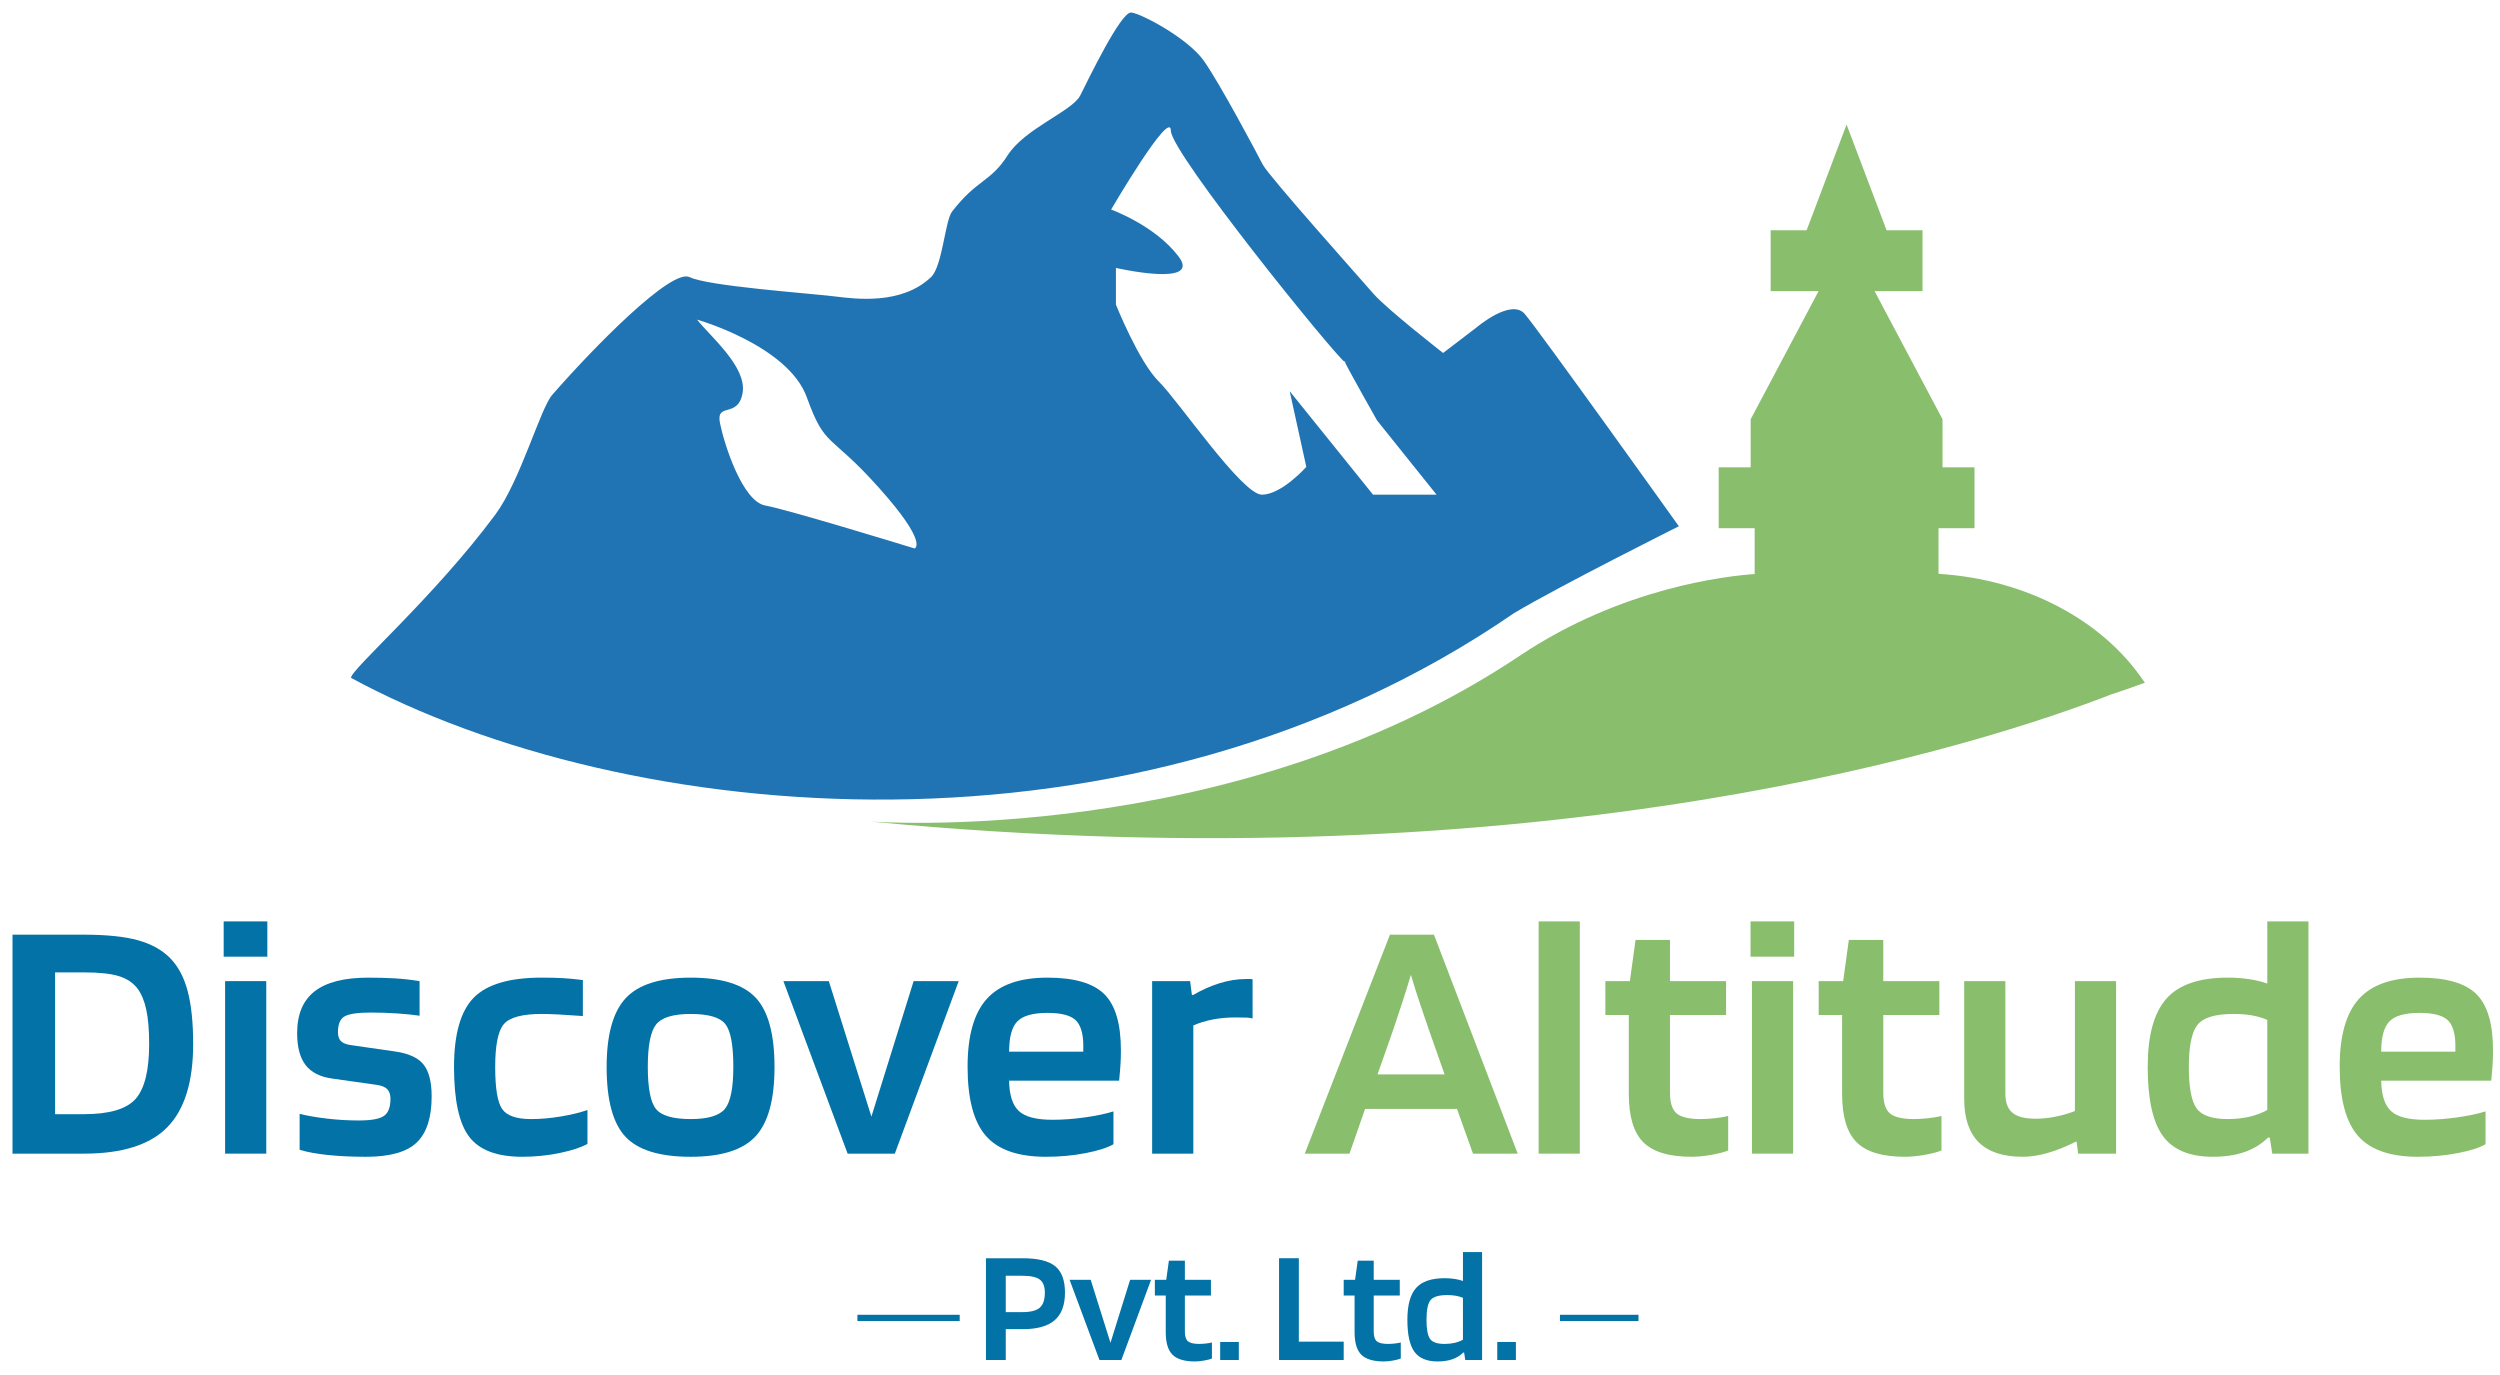 <?xml version="1.0" encoding="utf-8"?>
<!-- Generator: Adobe Illustrator 14.0.0, SVG Export Plug-In . SVG Version: 6.00 Build 43363)  -->
<!DOCTYPE svg PUBLIC "-//W3C//DTD SVG 1.1//EN" "http://www.w3.org/Graphics/SVG/1.1/DTD/svg11.dtd">
<svg version="1.1" id="Layer_1" xmlns="http://www.w3.org/2000/svg" xmlns:xlink="http://www.w3.org/1999/xlink" x="0px" y="0px"
	 width="400px" height="220px" viewBox="0 0 400 220" enable-background="new 0 0 400 220" xml:space="preserve">
<g>
	<path fill="none" d="M-48,294"/>
	<g>
		<g>
			<path fill="#0372A6" d="M13.415,184.583H2v-35.035h11.415c3.634,0,6.521,0.298,8.66,0.894s3.853,1.547,5.14,2.85
				c1.286,1.305,2.222,3.065,2.811,5.28c0.586,2.218,0.88,5.04,0.88,8.466c0,6.072-1.383,10.516-4.146,13.326
				C23.996,183.177,19.549,184.583,13.415,184.583 M21.99,158.152c-0.72-0.931-1.724-1.593-3.011-1.983
				c-1.287-0.392-3.142-0.586-5.564-0.586h-4.6v22.687h4.6c4.087,0,6.852-0.819,8.291-2.459c1.438-1.64,2.158-4.562,2.158-8.773
				c0-2.234-0.151-4.06-0.456-5.476C23.106,160.146,22.633,159.011,21.99,158.152"/>
			<path fill="#0372A6" d="M42.774,153.068h-6.986v-5.644h6.986V153.068z M42.603,184.583h-6.586v-27.604h6.586V184.583z"/>
			<path fill="#0372A6" d="M59.298,162.009c-2.008,0-3.379,0.195-4.118,0.587c-0.738,0.391-1.107,1.238-1.107,2.542
				c0,0.634,0.15,1.108,0.454,1.425c0.304,0.317,0.813,0.531,1.535,0.643l6.985,1.006c2.233,0.299,3.794,0.987,4.684,2.067
				c0.89,1.081,1.334,2.794,1.334,5.141c0,3.39-0.795,5.849-2.385,7.375c-1.59,1.528-4.297,2.291-8.12,2.291
				c-2.196,0-4.203-0.093-6.021-0.278c-1.816-0.188-3.35-0.465-4.599-0.839v-5.755c1.173,0.299,2.611,0.55,4.316,0.755
				c1.704,0.204,3.426,0.306,5.167,0.306c1.967,0,3.303-0.241,4.003-0.726c0.7-0.483,1.05-1.396,1.05-2.737
				c0-0.671-0.169-1.183-0.51-1.537c-0.342-0.354-0.909-0.588-1.705-0.699l-7.098-1.005c-1.93-0.261-3.352-0.978-4.259-2.152
				c-0.908-1.173-1.362-2.877-1.362-5.112c0-3.017,0.936-5.252,2.81-6.704c1.874-1.453,4.722-2.18,8.546-2.18
				c1.552,0,2.97,0.037,4.259,0.111c1.286,0.075,2.613,0.224,3.976,0.447v5.531c-0.985-0.148-2.168-0.27-3.55-0.363
				C62.203,162.056,60.774,162.009,59.298,162.009"/>
			<path fill="#0372A6" d="M93.995,177.598v5.421c-0.985,0.559-2.452,1.043-4.402,1.452c-1.949,0.41-3.965,0.614-6.046,0.614
				c-4.013,0-6.835-1.062-8.461-3.185c-1.628-2.123-2.441-5.848-2.441-11.175c0-5.253,1.049-8.949,3.15-11.093
				c2.102-2.142,5.727-3.212,10.876-3.212c1.249,0,2.375,0.027,3.378,0.083c1.003,0.056,2.074,0.159,3.209,0.308v5.756
				c-1.477-0.112-2.764-0.195-3.861-0.252c-1.099-0.056-2.007-0.083-2.726-0.083c-3.105,0-5.122,0.54-6.048,1.62
				c-0.929,1.081-1.391,3.372-1.391,6.873c0,3.39,0.369,5.625,1.107,6.705c0.738,1.081,2.279,1.62,4.628,1.62
				c1.551,0,3.15-0.14,4.798-0.419C91.411,178.353,92.821,178.009,93.995,177.598"/>
			<path fill="#0372A6" d="M123.922,170.726c0,5.215-1.014,8.911-3.039,11.091c-2.026,2.179-5.48,3.269-10.365,3.269
				c-4.96,0-8.441-1.069-10.448-3.212c-2.007-2.142-3.009-5.858-3.009-11.147c0-5.178,1.022-8.856,3.067-11.036
				c2.043-2.179,5.508-3.269,10.391-3.269c4.921,0,8.386,1.07,10.393,3.212C122.917,161.776,123.922,165.473,123.922,170.726
				 M103.648,170.669c0,3.428,0.434,5.682,1.306,6.762c0.87,1.081,2.727,1.62,5.564,1.62c2.764,0,4.592-0.549,5.481-1.647
				c0.888-1.1,1.333-3.344,1.333-6.734c0-3.464-0.425-5.735-1.277-6.816c-0.852-1.08-2.698-1.62-5.538-1.62
				c-2.8,0-4.646,0.558-5.537,1.676C104.092,165.026,103.648,167.28,103.648,170.669"/>
			<polygon fill="#0372A6" points="146.182,156.979 153.393,156.979 143.171,184.583 135.62,184.583 125.341,156.979 
				132.61,156.979 139.425,178.659 			"/>
			<path fill="#0372A6" d="M178.152,177.821v5.253c-0.946,0.558-2.432,1.034-4.457,1.425s-4.136,0.586-6.332,0.586
				c-4.468,0-7.676-1.117-9.626-3.352c-1.95-2.235-2.924-5.923-2.924-11.064c0-4.953,1.023-8.567,3.066-10.839
				c2.043-2.272,5.281-3.409,9.71-3.409c4.277,0,7.306,0.876,9.085,2.626c1.78,1.751,2.67,4.75,2.67,8.996
				c0,0.781-0.02,1.5-0.058,2.151c-0.038,0.652-0.113,1.557-0.227,2.71h-17.604c0.037,2.311,0.558,3.932,1.561,4.862
				s2.792,1.396,5.368,1.396c1.703,0,3.463-0.13,5.281-0.391C175.484,178.512,176.98,178.193,178.152,177.821 M167.591,162.063
				c-2.309,0-3.911,0.447-4.799,1.342c-0.89,0.895-1.334,2.514-1.334,4.861h11.868v-1.173c-0.038-1.901-0.474-3.214-1.306-3.94
				S169.711,162.063,167.591,162.063"/>
			<path fill="#0372A6" d="M190.931,184.583h-6.588v-27.604h6.077l0.285,2.235h0.169c1.399-0.819,2.82-1.453,4.259-1.9
				c1.438-0.447,2.84-0.67,4.203-0.67h0.766c0.133,0,0.236,0.019,0.313,0.056v6.258c-0.228-0.074-0.522-0.12-0.88-0.14
				c-0.361-0.019-0.975-0.028-1.846-0.028c-1.327,0-2.556,0.111-3.691,0.336c-1.136,0.223-2.159,0.54-3.066,0.95V184.583z"/>
			<path fill="#89BE6D" d="M215.916,184.583h-7.154l13.629-35.035h7.041l13.402,35.035h-7.156l-2.555-7.152h-14.709L215.916,184.583
				z M225.74,155.974c-0.416,1.416-0.881,2.905-1.391,4.47c-0.512,1.565-0.994,3.019-1.449,4.359l-2.498,7.096h10.732l-2.498-7.096
				c-0.416-1.191-0.891-2.58-1.42-4.163C226.688,159.056,226.195,157.501,225.74,155.974"/>
			<rect x="246.184" y="147.425" fill="#89BE6D" width="6.586" height="37.158"/>
			<path fill="#89BE6D" d="M276.508,178.548v5.532c-0.645,0.262-1.543,0.494-2.697,0.698c-1.154,0.205-2.205,0.307-3.152,0.307
				c-3.596,0-6.17-0.771-7.723-2.318c-1.553-1.545-2.328-4.125-2.328-7.739v-12.628h-3.748v-5.42h3.92l0.908-6.594h5.508v6.594
				h8.973v5.42h-8.973v12.404c0,1.641,0.359,2.758,1.078,3.354c0.719,0.597,2.006,0.895,3.861,0.895c0.645,0,1.4-0.047,2.273-0.141
				C275.277,178.818,275.977,178.697,276.508,178.548"/>
			<path fill="#89BE6D" d="M287.07,153.068h-6.986v-5.644h6.986V153.068z M286.898,184.583h-6.586v-27.604h6.586V184.583z"/>
			<path fill="#89BE6D" d="M310.637,178.548v5.532c-0.645,0.262-1.543,0.494-2.697,0.698c-1.156,0.205-2.207,0.307-3.152,0.307
				c-3.598,0-6.172-0.771-7.723-2.318c-1.553-1.545-2.328-4.125-2.328-7.739v-12.628h-3.748v-5.42h3.918l0.908-6.594h5.51v6.594
				h8.971v5.42h-8.971v12.404c0,1.641,0.359,2.758,1.078,3.354c0.719,0.597,2.006,0.895,3.861,0.895c0.645,0,1.4-0.047,2.271-0.141
				C309.406,178.818,310.105,178.697,310.637,178.548"/>
			<path fill="#89BE6D" d="M323.641,185.085c-3.143,0-5.49-0.771-7.043-2.318c-1.551-1.545-2.328-3.863-2.328-6.956v-18.831h6.588
				v17.993c0,1.416,0.379,2.439,1.137,3.072c0.756,0.634,1.986,0.95,3.691,0.95c1.059,0,2.137-0.112,3.236-0.336
				c1.096-0.224,2.119-0.521,3.064-0.893v-20.787h6.59v27.604H332.5l-0.229-1.899h-0.17c-1.553,0.782-3.037,1.378-4.457,1.787
				C326.225,184.881,324.891,185.085,323.641,185.085"/>
			<path fill="#89BE6D" d="M362.766,147.425h6.588v37.158h-5.793l-0.396-2.57h-0.285c-1.059,1.043-2.318,1.816-3.775,2.318
				c-1.457,0.503-3.133,0.754-5.025,0.754c-3.748,0-6.428-1.117-8.037-3.352c-1.609-2.235-2.412-5.904-2.412-11.007
				c0-5.031,0.994-8.671,2.98-10.925c1.988-2.253,5.271-3.381,9.854-3.381c1.211,0,2.357,0.083,3.436,0.252
				c1.078,0.166,2.035,0.399,2.867,0.697V147.425z M357.371,162.232c-2.916,0-4.836,0.577-5.764,1.731
				c-0.928,1.155-1.393,3.409-1.393,6.763c0,3.239,0.408,5.438,1.223,6.592c0.813,1.156,2.488,1.732,5.025,1.732
				c1.211,0,2.348-0.12,3.406-0.363c1.061-0.242,2.025-0.605,2.896-1.09v-14.416c-0.795-0.335-1.627-0.577-2.498-0.727
				C359.396,162.307,358.432,162.232,357.371,162.232"/>
			<path fill="#89BE6D" d="M397.688,177.821v5.253c-0.945,0.558-2.432,1.034-4.457,1.425s-4.135,0.586-6.33,0.586
				c-4.469,0-7.678-1.117-9.627-3.352c-1.949-2.235-2.924-5.923-2.924-11.064c0-4.953,1.021-8.567,3.066-10.839
				c2.045-2.272,5.281-3.409,9.711-3.409c4.277,0,7.307,0.876,9.086,2.626c1.779,1.751,2.668,4.75,2.668,8.996
				c0,0.781-0.02,1.5-0.057,2.151c-0.037,0.652-0.113,1.557-0.227,2.71h-17.604c0.037,2.311,0.557,3.932,1.561,4.862
				s2.793,1.396,5.367,1.396c1.703,0,3.463-0.13,5.281-0.391C395.02,178.512,396.516,178.193,397.688,177.821 M387.127,162.063
				c-2.311,0-3.91,0.447-4.799,1.342c-0.891,0.895-1.334,2.514-1.334,4.861h11.867v-1.173c-0.037-1.901-0.473-3.214-1.305-3.94
				C390.723,162.427,389.246,162.063,387.127,162.063"/>
		</g>
		<g>
			<path fill="#0372A6" d="M160.921,212.665v4.934h-3.168v-16.281h5.833c2.446,0,4.191,0.425,5.239,1.272
				c1.046,0.848,1.571,2.259,1.571,4.231c0,1.992-0.551,3.464-1.649,4.416c-1.1,0.951-2.793,1.428-5.081,1.428H160.921z
				 M167.175,206.821c0-0.985-0.269-1.683-0.806-2.09c-0.536-0.406-1.465-0.609-2.784-0.609h-2.665v5.816h2.665
				c1.319,0,2.248-0.237,2.784-0.714C166.906,208.748,167.175,207.947,167.175,206.821"/>
			<polygon fill="#0372A6" points="180.819,204.771 184.17,204.771 179.419,217.599 175.911,217.599 171.134,204.771 
				174.511,204.771 177.678,214.846 			"/>
			<path fill="#0372A6" d="M193.908,214.794v2.571c-0.299,0.121-0.718,0.229-1.254,0.324c-0.536,0.095-1.024,0.143-1.465,0.143
				c-1.67,0-2.866-0.358-3.587-1.077c-0.723-0.719-1.083-1.917-1.083-3.595v-5.871h-1.742v-2.518h1.82l0.423-3.064h2.559v3.064h4.17
				v2.518h-4.17v5.766c0,0.762,0.167,1.28,0.502,1.559c0.334,0.276,0.932,0.414,1.795,0.414c0.298,0,0.65-0.021,1.054-0.064
				C193.336,214.92,193.661,214.863,193.908,214.794"/>
			<rect x="195.228" y="214.715" fill="#0372A6" width="2.982" height="2.884"/>
			<polygon fill="#0372A6" points="214.992,214.664 214.992,217.599 204.648,217.599 204.648,201.317 207.814,201.317 
				207.814,214.664 			"/>
			<path fill="#0372A6" d="M224.125,214.794v2.571c-0.301,0.121-0.719,0.229-1.256,0.324s-1.023,0.143-1.463,0.143
				c-1.674,0-2.869-0.358-3.59-1.077c-0.723-0.719-1.082-1.917-1.082-3.595v-5.871h-1.742v-2.518h1.82l0.424-3.064h2.559v3.064h4.17
				v2.518h-4.17v5.766c0,0.762,0.168,1.28,0.502,1.559c0.334,0.276,0.932,0.414,1.795,0.414c0.299,0,0.65-0.021,1.055-0.064
				C223.551,214.92,223.877,214.863,224.125,214.794"/>
			<path fill="#0372A6" d="M234.072,200.332h3.061v17.267h-2.691l-0.184-1.194h-0.133c-0.492,0.484-1.078,0.844-1.754,1.078
				c-0.678,0.233-1.457,0.35-2.336,0.35c-1.742,0-2.986-0.52-3.734-1.558c-0.748-1.039-1.121-2.744-1.121-5.115
				c0-2.338,0.461-4.029,1.385-5.077c0.924-1.047,2.451-1.571,4.578-1.571c0.564,0,1.096,0.039,1.598,0.117s0.945,0.187,1.332,0.325
				V200.332z M231.566,207.212c-1.355,0-2.248,0.269-2.68,0.806c-0.432,0.536-0.646,1.583-0.646,3.142
				c0,1.506,0.188,2.527,0.566,3.063s1.158,0.805,2.336,0.805c0.564,0,1.092-0.056,1.584-0.168s0.941-0.282,1.346-0.507v-6.699
				c-0.369-0.156-0.758-0.268-1.162-0.338C232.506,207.247,232.059,207.212,231.566,207.212"/>
			<rect x="239.561" y="214.715" fill="#0372A6" width="2.982" height="2.884"/>
			<line fill="none" stroke="#0372A6" stroke-miterlimit="10" x1="153.551" y1="210.865" x2="137.186" y2="210.865"/>
			<line fill="none" stroke="#0372A6" stroke-miterlimit="10" x1="262.16" y1="210.865" x2="249.592" y2="210.865"/>
		</g>
		<g>
			<path fill="#2174B3" d="M268.617,84.201c0,0-22.475-31.462-24.668-33.982c-2.193-2.521-7.68,2.153-7.68,2.153l-5.373,4.104
				c0,0-8.951-6.972-11.148-9.482c-2.184-2.521-16.813-18.884-17.719-20.681c-0.918-1.801-6.856-12.969-9.412-16.585
				c-2.563-3.612-9.981-7.553-11.622-7.726c-1.638-0.178-6.894,10.772-8.165,13.288c-1.29,2.521-8.886,5.263-11.619,9.579
				c-2.749,4.313-4.868,3.781-8.887,8.992c-1.124,1.458-1.529,8.734-3.361,10.478c-4.732,4.504-12.163,3.481-15.389,3.089
				c-4.471-0.535-20.315-1.651-23.241-3.089c-2.923-1.439-15.402,11.298-21.983,18.849c-1.906,2.183-5.095,13.757-9.107,19.16
				c-9.868,13.302-23.146,24.785-23.086,26.111c44.043,23.844,125.229,31.516,186.079-10.351
				C249.461,93.781,268.617,84.201,268.617,84.201 M146.328,87.751c0,0-20.227-6.215-23.873-6.867
				c-3.651-0.652-6.555-9.715-7.257-13.172c-0.687-3.453,2.885-0.691,3.617-4.833c0.726-4.148-5.099-8.981-7.288-11.743
				c0,0,14.574,4.142,17.563,12.433c2.993,8.286,3.562,5.525,11.571,14.509C148.678,87.055,146.328,87.751,146.328,87.751
				 M219.689,79.146l-13.338-16.556l2.658,12.11c0,0-3.934,4.446-7.109,4.446c-3.164,0-13.338-14.996-16.508-18.121
				c-3.174-3.128-6.844-12.284-6.844-12.284V42.87c0,0,13.838,3.159,10.014-1.844c-3.803-5.002-10.785-7.495-10.785-7.495
				s9.564-16.353,9.564-12.601c0,3.515,26.121,35.826,27.844,37.014c-0.139-0.289-0.148-0.348,0.063-0.047
				c0.068,0.115,0.045,0.12-0.063,0.047c0.695,1.454,5.143,9.324,5.143,9.324l9.518,11.878H219.689z"/>
			<path fill="#89BE6D" d="M343.189,109.227c-0.064-0.094-0.145-0.178-0.209-0.272c0.014-0.007,0.066-0.03,0.066-0.03h-0.09
				c-6.443-9.535-18.59-16.229-32.793-17.114v-7.301h5.756v-9.738h-5.115v-7.689l-10.873-20.501h7.674v-9.744h-5.754l-6.398-16.911
				l-6.391,16.911h-5.756v9.744h7.666l-10.865,20.501v7.689h-5.117v9.738h5.756v7.331c-4.314,0.318-21.162,2.085-37.566,13.066
				c-46.166,30.901-103.952,26.536-103.952,26.536c108.899,10.486,179.374-12.867,198.528-20.322
				C339.584,110.525,341.396,109.896,343.189,109.227"/>
		</g>
	</g>
</g>
</svg>
